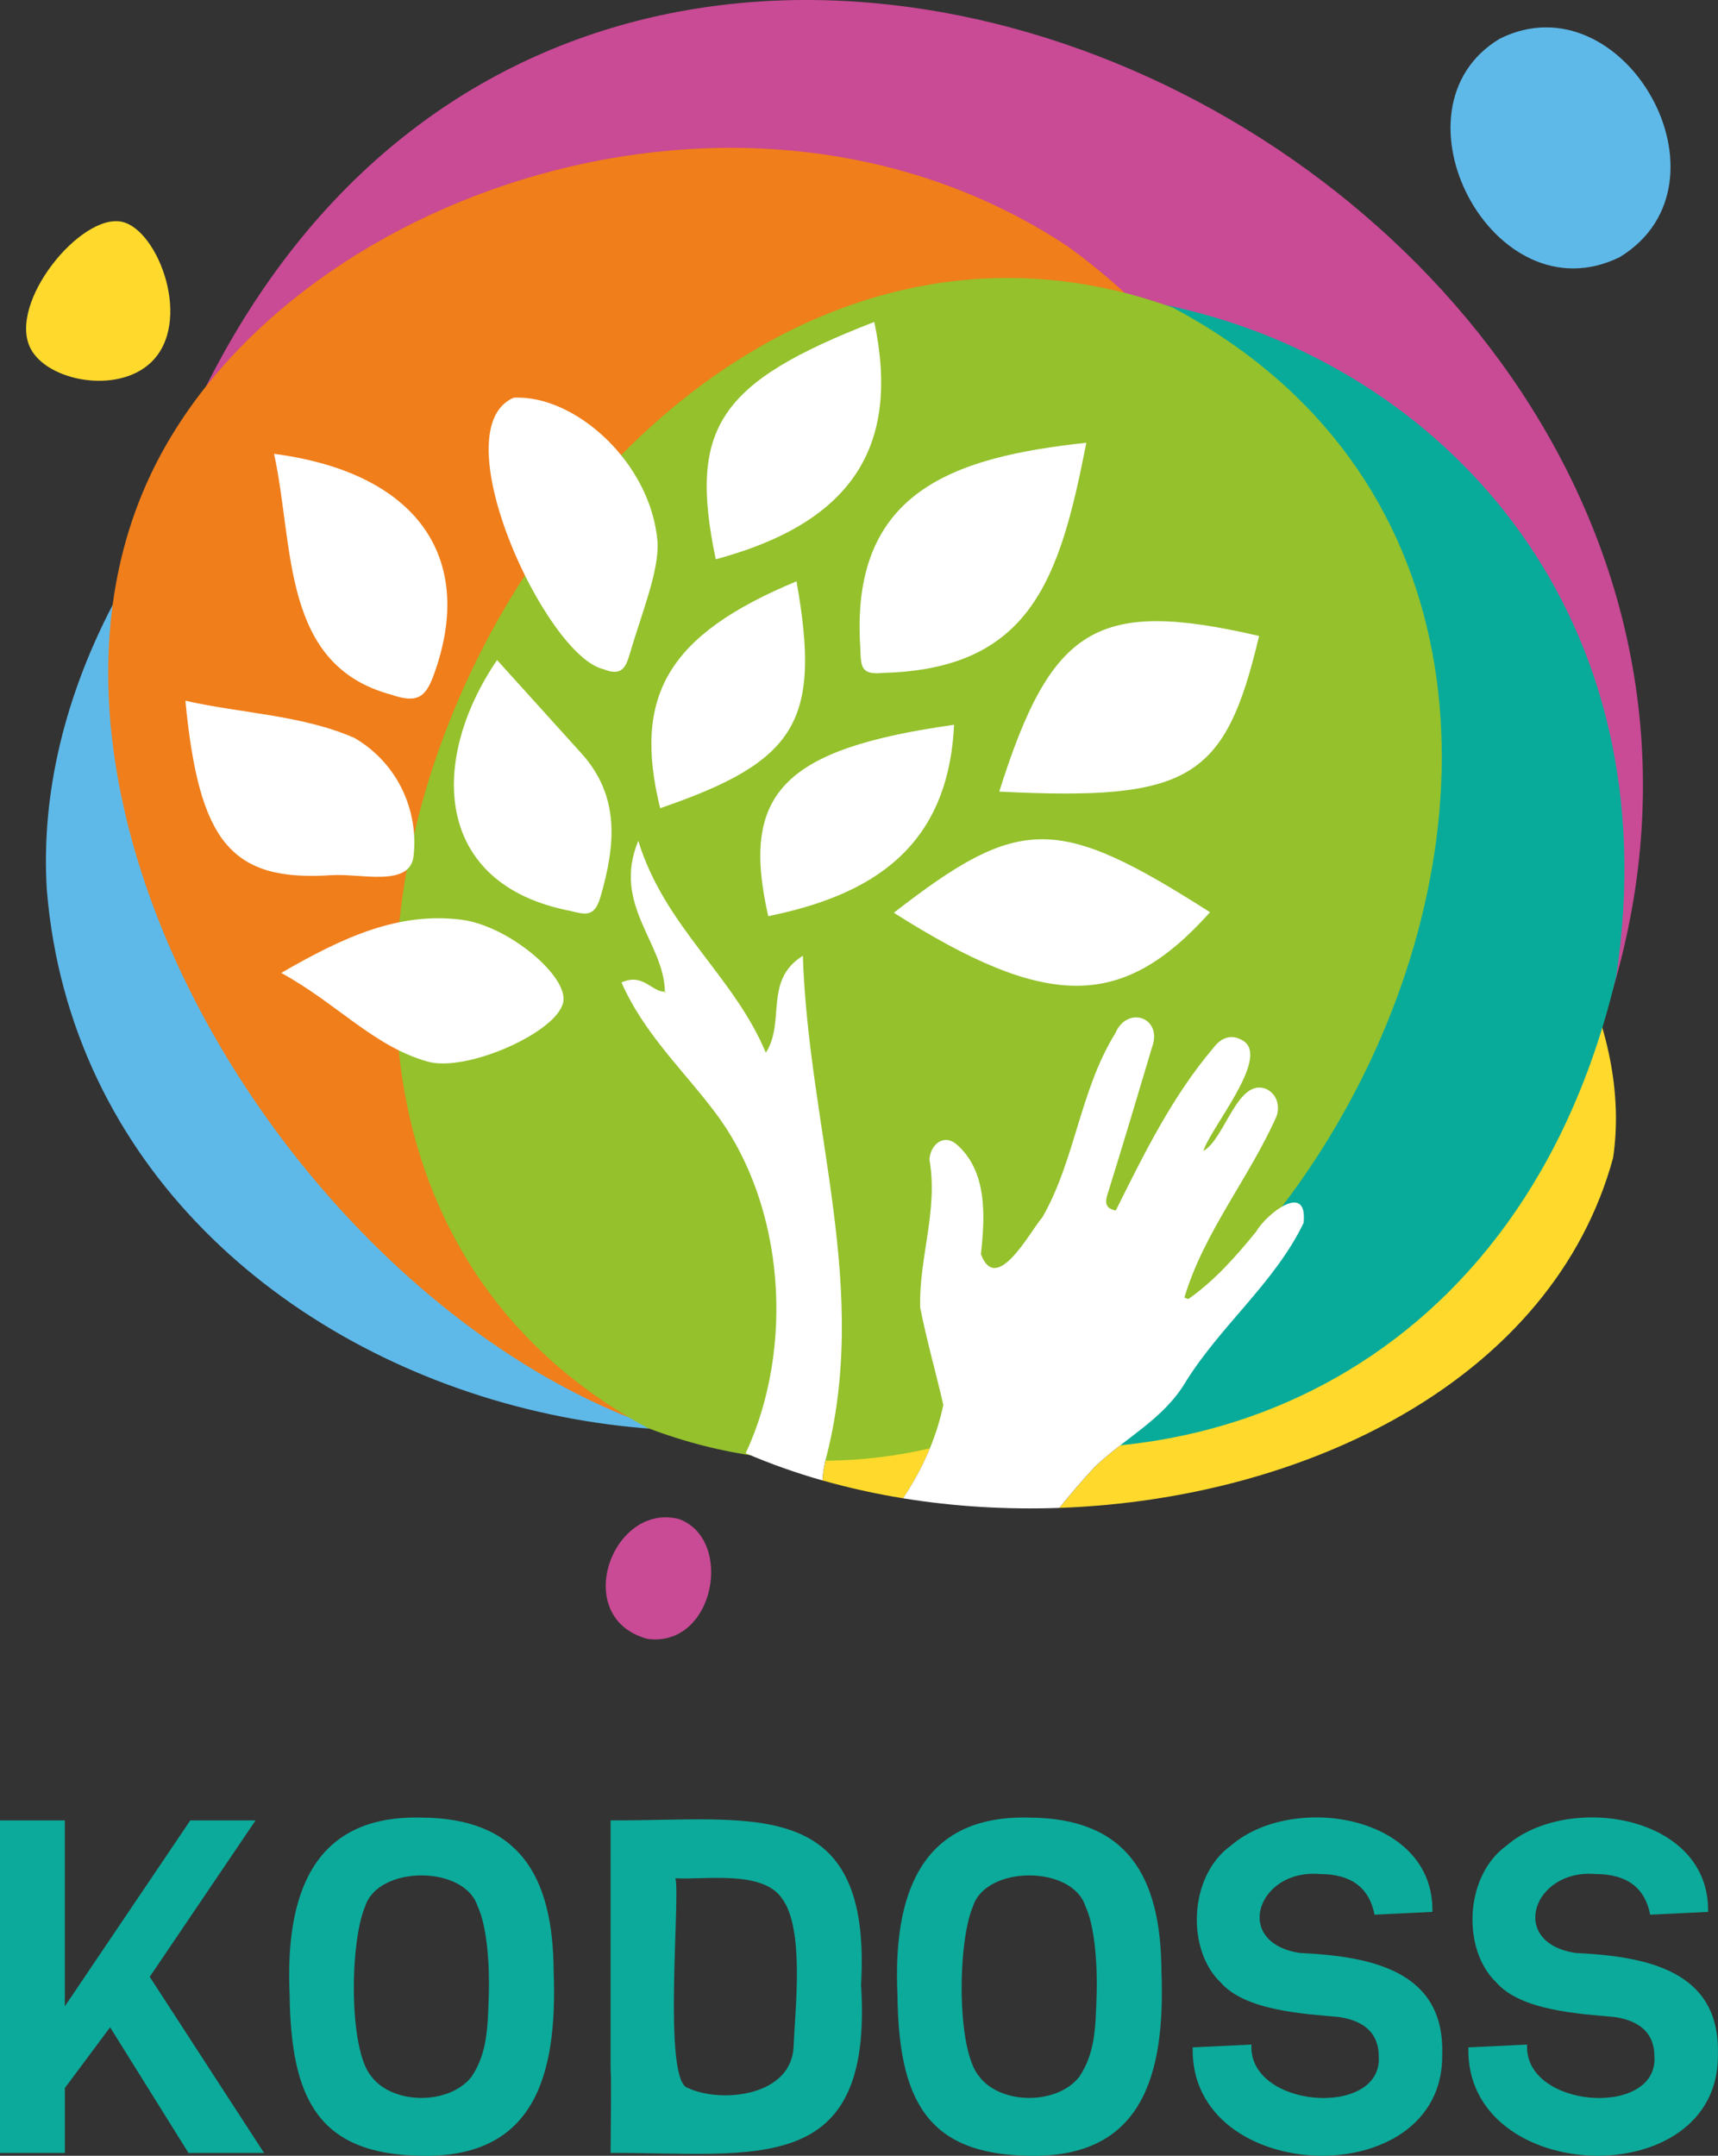 <svg id="Layer_2" data-name="Layer 2" xmlns="http://www.w3.org/2000/svg" viewBox="0 0 487.61 611.59"><rect x="0" y="0" width="487.61" height="611.59" fill="#333333" stroke="none"/><defs><style>.cls-1{fill:#fff}.cls-2{fill:#ffda2c}.cls-4{fill:#c94a95}.cls-6{fill:#0caa9a}.cls-8{fill:#5eb9e9}</style></defs><g id="Logo_Achtergrond" data-name="Logo Achtergrond"><g id="Bolletjes"><path class="cls-2" d="M271.93 174.72c-86.61 13.05-152.38 111.57-124.06 180.35 13.04 26.23 36 45.21 63.79 57.21 13.89-29.86 11.14-69.9-8.25-96.1-9.01-12.17-20.51-22.69-27.01-37.46 6.15-2.77 8.51 2.67 12.32 2.63-.19-13.96-15.08-24.64-7.55-42.82 7.46 24.39 27.06 38.24 36.2 60.12 5.66-8.71-.69-20.53 10.52-27.51 1.61 49.37 19.35 94.64 6.33 143.48-.46 2.08-.7 3.85-.76 5.38 7.43 2.12 15.08 3.8 22.87 5.07 5.33-8.04 9.39-16.78 11.43-26.5-2.13-9.21-4.72-18.33-6.57-27.59-.42-14 5.16-27.71 2.63-41.94.13-3.88 3.63-7.48 7.46-4.59 9.08 7.64 8.33 20.7 7.14 31.37 4.46 11.76 13.85-6.34 17.45-10.47 9.36-16.3 10.63-35.96 20.68-52.18 3.41-8.04 13.56-4.55 10.45 3.92-4.17 13.99-8.35 27.97-12.69 41.9-.88 2.82-.01 3.9 2.39 4.44 8.19-16.38 15.98-32.32 27.81-46.28 1.92-2.51 4.71-3.92 7.94-2.12 8.73 4.34-8.75 24.65-10.88 31.5 6.12-3.38 9.57-20.63 17.73-17.65 2.82 1.33 4.08 4.28 3.11 7.63-7.77 17.62-20.68 33.03-26.23 51.61.37.14.74.28 1.11.43 7.52-5.28 13.52-12.09 19.28-19.17 2.9-5.01 14.71-14.33 13.43-2.41-8.14 16.88-23.58 29.13-33.47 45.09-6.28 10.61-17.15 15.83-25.82 24.11-3.49 3.76-6.81 7.64-10.02 11.62 70.22-2.5 140.02-36.57 157.14-99.28 10.89-72.81-89.11-168.36-185.88-153.79ZM34.72 62.95c-11.68-2.73-32.77 23.14-26 36 4.83 9.17 24.43 12.9 34 4 12.15-11.31 2.31-37.59-8-40Z"/><path class="cls-4" d="M456.2 285.8C357.38 449.81 20.54 407.21 39.7 157.36 131.05-146.25 534.95 40.99 456.19 285.8ZM192.72 430.95c-18.99-4.85-30.93 27.97-9 34 19.08 2.59 24.75-28.19 9-34Z"/><path class="cls-8" d="M339.9 337c-84.8 123.98-313.63 71.49-326.6-84.41C6.29 142.2 140.43 30.37 247.49 63.36 346.98 94.02 404.81 244.11 339.9 337ZM425.72 10.95c-33.06 19.76-1.94 79.61 34 62 34.26-20.93 1.18-79.38-34-62Z"/><path d="M227.46 412.88C111.41 409.19-8.14 241.97 42.78 134.59 80.48 55.09 211.26 9.14 303 69.87c127.76 92.15 104.05 332.45-75.55 343.01Z" style="fill:#f07e1a"/><path d="M458.72 276.95c30.71-203.82-250.34-274.31-312-77-59.11 222.05 259.13 301.26 312 76.99Z" style="fill:#08ab9a"/><path d="M332.88 87.28c-169.8-61.4-311.24 229.98-149.07 317.84C354.06 469.77 505.8 179.29 332.88 87.28Z" style="fill:#94c12c"/></g></g><g id="Witte_onderdelen" data-name="Witte onderdelen"><g id="witte_boom" data-name="witte boom"><g id="Witte_boom_2" data-name="Witte boom 2"><path class="cls-1" d="M130.98 260.92c-17.9-2.22-33.39 4.83-51.16 15.1 15.79 8.62 26.31 20.93 41.65 25.18 10.99 3.04 36.54-8.28 38.38-16.82 1.6-7.39-15.66-21.81-28.87-23.45ZM94.18 248.29c8.11-.55 22.13 3.5 23.19-5.34 1.49-12.44-4.11-26.23-16.79-33.61-14.98-6.53-32.01-6.92-47.96-10.55 3.86 40.22 12.97 51.42 41.56 49.49ZM244.19 184.17c.17 5.13.21 7.36 6.57 6.73 42.09-1.14 50.09-27.1 57.57-65.29-37.99 4.09-67.26 13.9-64.13 58.55ZM248.14 91.33c-44.22 17.16-52.8 30.01-44.99 67.35 38.34-10.34 52.56-31.63 44.99-67.35ZM111.21 197.13c8.15 2.82 10.01-.15 12.36-6.94 11.19-32.45-5.58-56.17-45.79-61.44 5.8 26.51 1.93 60.03 33.44 68.38ZM270.79 205.62c-48.6 6.85-60.71 19.46-52.74 54.3 29.1-5.91 51.09-19.22 52.74-54.3ZM253.69 258.95c43.7 27.73 64.92 27.56 89.75-.15-43.27-27.59-53.95-27.66-89.75.15ZM283.61 224.58c54.08 2.67 64.12-3.34 73.75-44.16-45.96-10.63-58.94-2.86-73.75 44.16ZM145.77 112.83c-20.73 9.04 9.09 73.32 25.52 77.02 4.8 1.93 6.2-.05 7.37-4.05 3.52-12.03 8.43-23.76 7.96-32.08-1.84-22.53-23.47-41.81-40.86-40.89ZM226.07 164.92c-36.46 15.15-46.55 32.41-38.7 64.37 38.79-13.29 45.75-24.63 38.7-64.37ZM164.99 213.69c-7.59-8.41-15.19-16.8-23.91-26.44-19.44 28.58-17.93 63.53 20.44 71.1 4.5 1.04 7.16 2.18 8.94-3.99 4.22-14.6 5.6-28.41-5.47-40.67Z"/></g><path class="cls-2" d="M189.01 281.36c-.1 0-.19-.03-.29-.03 0 .14.02.27.02.41l.27-.38Z"/><path class="cls-1" d="M227.88 271.14c-11.21 6.97-4.86 18.79-10.52 27.51-9.13-21.88-28.74-35.73-36.2-60.12-7.52 18.18 7.36 28.85 7.55 42.82.1 0 .19.04.29.03l-.27.38c0-.14-.02-.27-.02-.41-3.81.05-6.17-5.39-12.32-2.63 6.5 14.77 17.99 25.29 27.01 37.46 19.39 26.19 22.15 66.23 8.25 96.1 6.98 3.02 14.27 5.59 21.79 7.73.06-1.53.3-3.3.76-5.38 13.02-48.83-4.72-94.11-6.33-143.48ZM336.51 392.06c9.89-15.95 25.33-28.2 33.47-45.09 1.28-11.92-10.53-2.61-13.43 2.41-5.76 7.08-11.77 13.89-19.28 19.17-.37-.14-.74-.28-1.11-.43 5.54-18.59 18.46-33.99 26.23-51.61.97-3.35-.29-6.3-3.11-7.63-8.16-2.98-11.62 14.26-17.73 17.65 2.13-6.84 19.6-27.16 10.88-31.5-3.23-1.8-6.02-.39-7.94 2.12-11.83 13.96-19.63 29.9-27.81 46.28-2.4-.53-3.27-1.62-2.39-4.44 4.35-13.93 8.52-27.92 12.69-41.9 3.11-8.47-7.04-11.96-10.45-3.92-10.05 16.22-11.32 35.88-20.68 52.18-3.6 4.13-12.99 22.22-17.45 10.47 1.19-10.66 1.94-23.73-7.14-31.37-3.83-2.89-7.33.71-7.46 4.59 2.53 14.23-3.05 27.93-2.63 41.94 1.85 9.27 4.44 18.38 6.57 27.59-2.04 9.72-6.09 18.46-11.43 26.5 14.47 2.35 29.42 3.25 44.36 2.72 3.2-3.97 6.53-7.86 10.02-11.62 8.67-8.28 19.53-13.5 25.82-24.11Z"/></g></g><g id="naam"><path class="cls-6" d="m42.5 560.83 32.44 49.95H53.49l-22.24-35.64-12.84 17.23v18.42H0v-94.34h18.4v52.74l35.61-52.74h18.53l-30.05 44.39ZM157.14 559.24c1.12 29.49-5.37 53.06-37.6 52.34-29.33-.36-36.97-16.35-37.33-45.58-1.29-28.13 6.34-51.11 37.27-50.35 27.73.11 37.5 16.34 37.66 43.59Zm-18.4 6.76c.25-8.58-.5-19.55-3.18-25.18-3.71-11.73-28.23-11.64-31.91 0-4.37 10.06-4.75 40.56 1.72 48.23 6.15 8.16 22.19 8.15 28.46.13 4.43-6.66 4.61-13.65 4.9-23.19ZM329.65 559.24c1.12 29.49-5.37 53.06-37.6 52.34-29.33-.36-36.97-16.35-37.33-45.58-1.29-28.13 6.34-51.11 37.27-50.35 27.73.11 37.5 16.34 37.66 43.59Zm-18.4 6.76c.25-8.58-.5-19.55-3.18-25.18-3.71-11.73-28.23-11.64-31.91 0-4.37 10.06-4.75 40.56 1.72 48.23 6.15 8.16 22.19 8.15 28.46.13 4.43-6.66 4.61-13.65 4.9-23.19ZM409.34 582.96c.42 39.67-71.77 37.3-70.83-2.12l16.68-.79c-1 18.13 37.12 20.88 36.14 3.44 0-6.36-3.75-10.11-11.25-11.26-10.44-.92-26.72-1.88-33.63-9.81-9.76-9.27-9.11-30.19 2.91-38.82 17.49-15.13 57.76-8.76 57.19 18.81l-16.42.79c-1.5-7.69-6.67-11.53-15.49-11.53-17.73-1.56-24.96 19.47-5.69 22.39 20.13.95 41.19 4.99 40.38 28.88ZM487.58 582.96c.42 39.67-71.77 37.3-70.83-2.12l16.68-.79c-1 18.13 37.12 20.88 36.14 3.44 0-6.36-3.75-10.11-11.25-11.26-10.44-.92-26.72-1.88-33.63-9.81-9.76-9.27-9.11-30.19 2.91-38.82 17.49-15.13 57.76-8.76 57.19 18.81l-16.42.79c-1.5-7.69-6.67-11.53-15.49-11.53-17.73-1.56-24.96 19.47-5.69 22.39 20.13.95 41.19 4.99 40.38 28.88ZM244.39 563.21c3.16-54.53-30.92-46.55-71.09-46.77V586c0 1.09.04 2.14.11 3.16s-.1 21.62-.1 21.62c41.44-.08 74.55 7.14 71.09-47.57Zm-19.13 16.89c-.19 14.77-20.75 16.66-29.99 12.26-7.29-1.7-2.11-54.31-3.57-59.49 8.6.48 24.9-2.39 30.32 5.83 6.33 8.6 3.67 31.21 3.24 41.41Z"/></g></svg>
